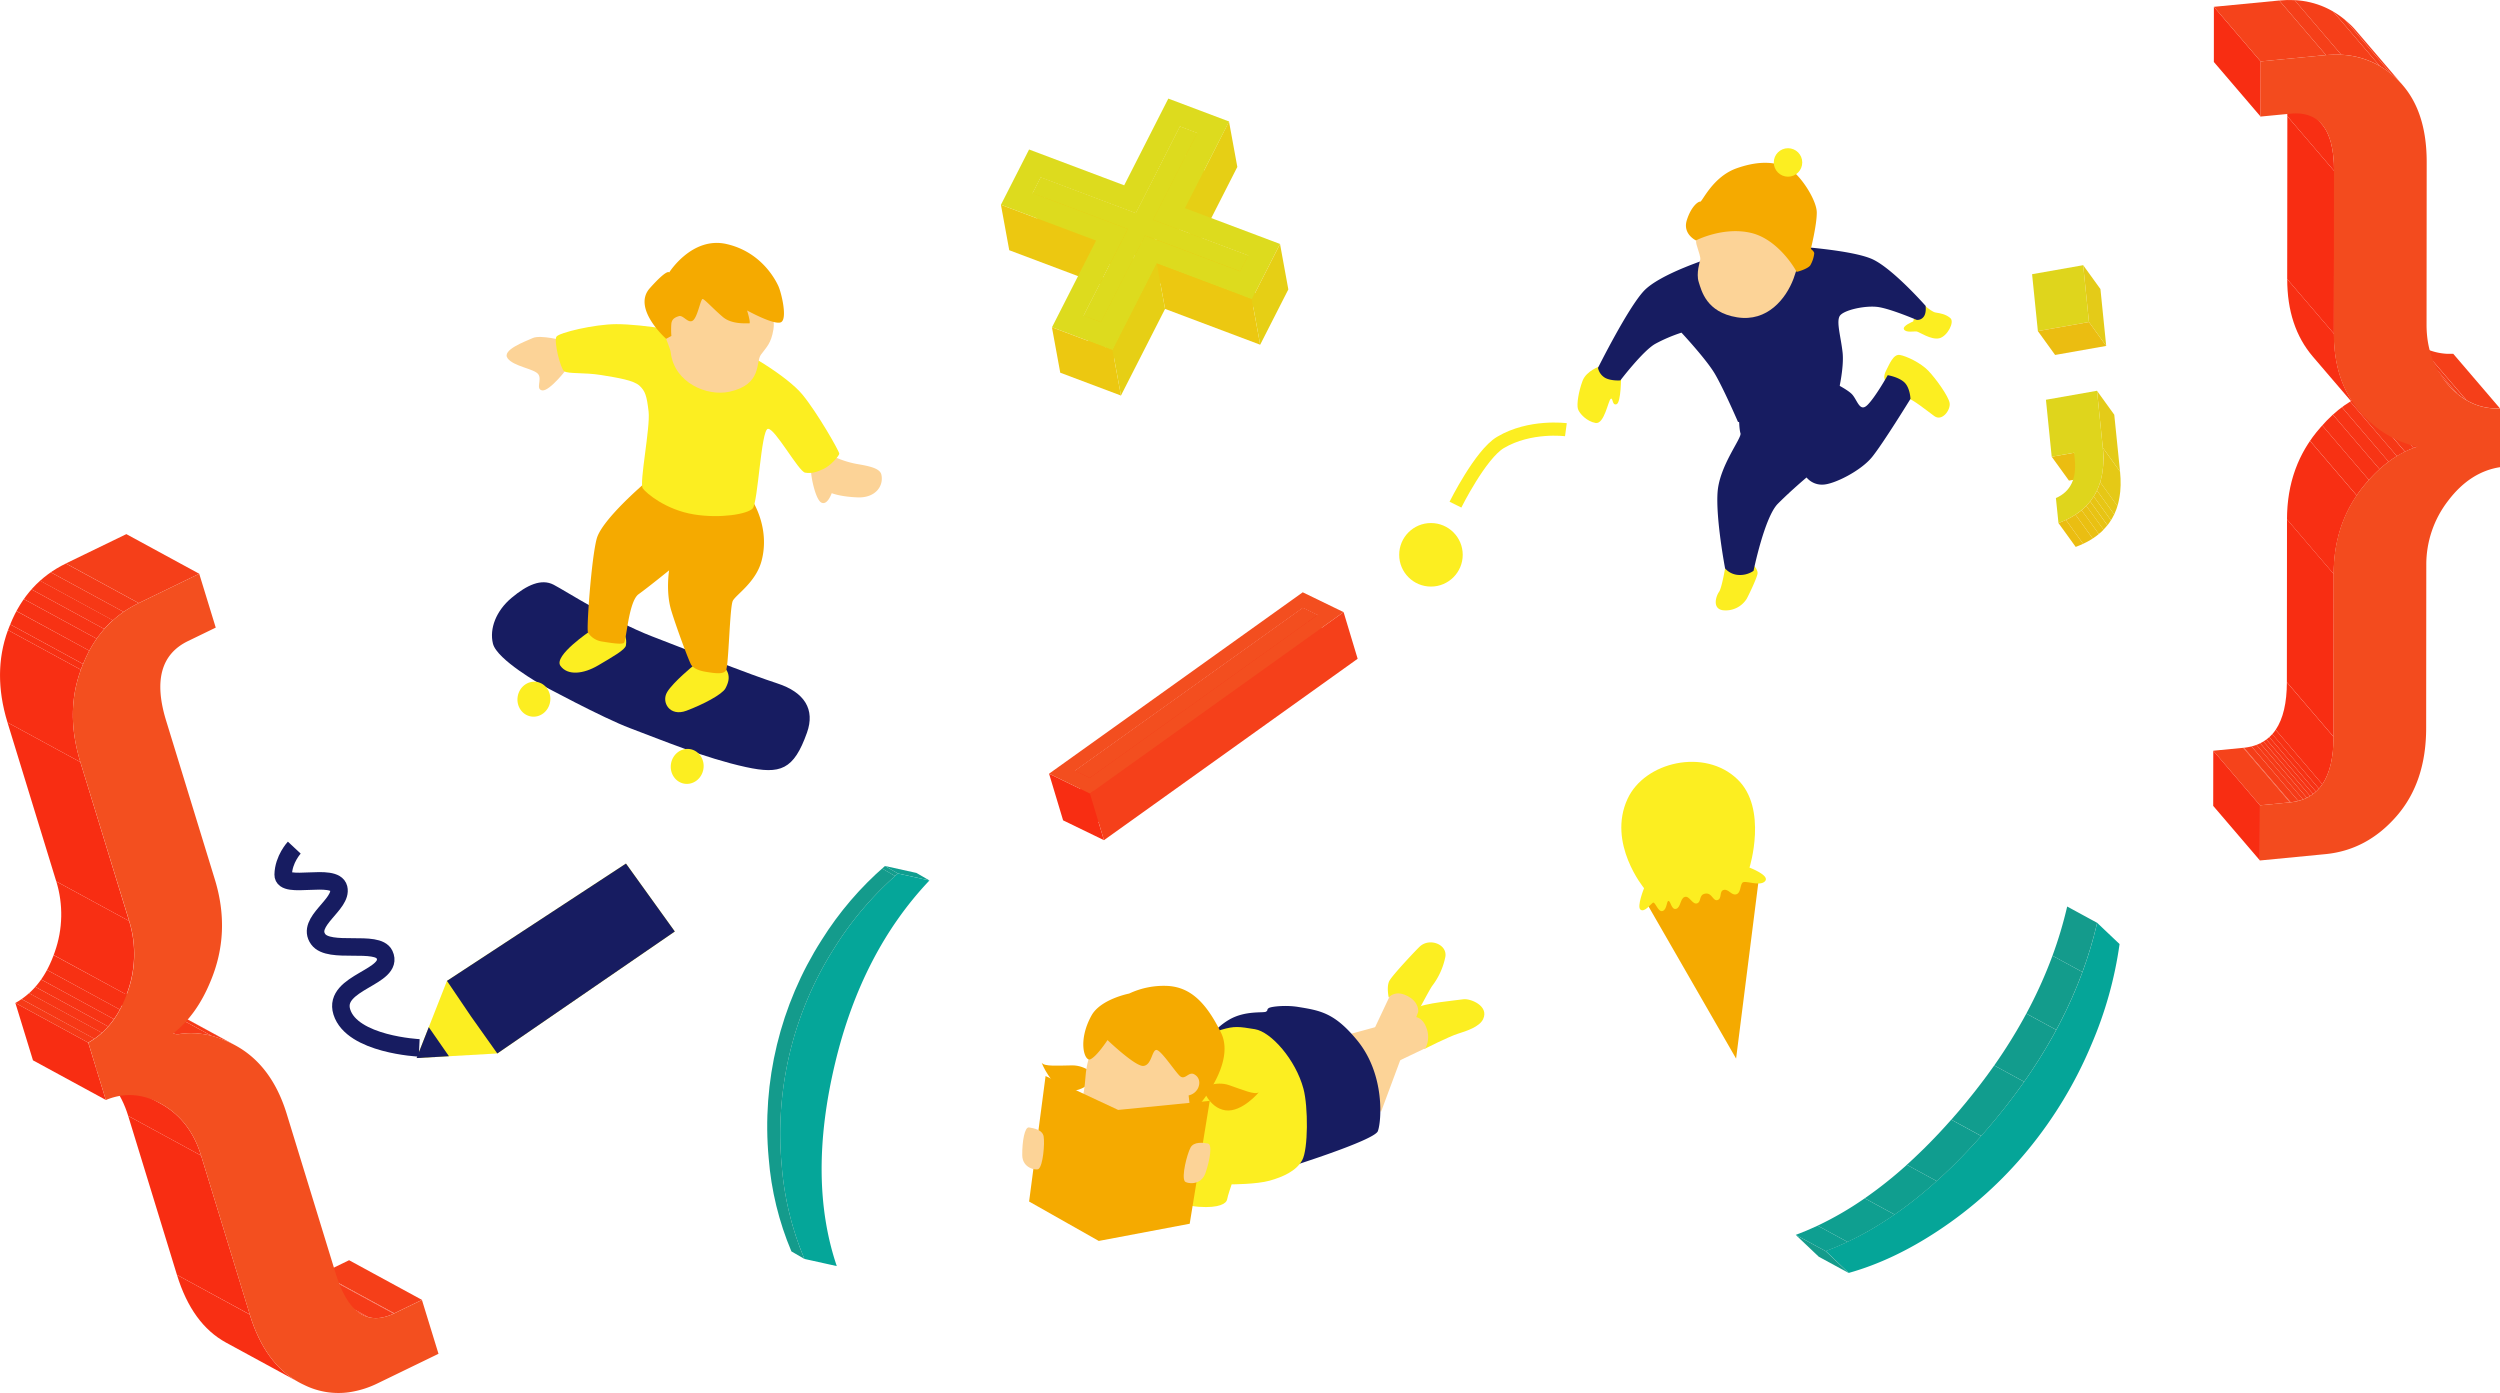 <svg xmlns="http://www.w3.org/2000/svg" xmlns:xlink="http://www.w3.org/1999/xlink" viewBox="0 0 1141.07 635.77"><defs><style>.cls-1,.cls-4,.cls-7{fill:none;}.cls-2{fill:#fcee21;}.cls-3{fill:#171c61;}.cls-4{stroke:#171c61;stroke-width:8px;}.cls-4,.cls-7{stroke-miterlimit:10;}.cls-5{fill:#fcd397;}.cls-6{fill:#f5aa00;}.cls-7{stroke:#fcee21;stroke-width:6px;}.cls-8{isolation:isolate;}.cls-9{fill:#f53f19;}.cls-10{clip-path:url(#clip-path);}.cls-11{fill:#f63816;}.cls-12{fill:#f63a17;}.cls-13{fill:#f63b18;}.cls-14{clip-path:url(#clip-path-2);}.cls-15{fill:#f82f13;}.cls-16{fill:#f82d12;}.cls-17{clip-path:url(#clip-path-3);}.cls-18{clip-path:url(#clip-path-4);}.cls-19{clip-path:url(#clip-path-5);}.cls-20{fill:#f73616;}.cls-21{fill:#f73415;}.cls-22{fill:#f73214;}.cls-23{fill:#f73113;}.cls-24{clip-path:url(#clip-path-6);}.cls-25{clip-path:url(#clip-path-7);}.cls-26{fill:#f34f1f;}.cls-27{fill:#f5431b;}.cls-28{clip-path:url(#clip-path-8);}.cls-29{fill:#f53d18;}.cls-30{clip-path:url(#clip-path-9);}.cls-31{clip-path:url(#clip-path-10);}.cls-32{clip-path:url(#clip-path-11);}.cls-33{clip-path:url(#clip-path-12);}.cls-34{clip-path:url(#clip-path-13);}.cls-35{clip-path:url(#clip-path-14);}.cls-36{fill:#f34b1e;}.cls-37{fill:#05a598;}.cls-38{fill:#159b8b;}.cls-39{clip-path:url(#clip-path-15);}.cls-40{fill:#0e9f91;}.cls-41{fill:#0f9f90;}.cls-42{fill:#109e8f;}.cls-43{fill:#109d8f;}.cls-44{fill:#119d8e;}.cls-45{fill:#129c8d;}.cls-46{fill:#139c8c;}.cls-47{fill:#149b8c;}.cls-48{fill:#0f9e90;}.cls-49{fill:#05a699;}.cls-50{clip-path:url(#clip-path-16);}.cls-51{fill:#ecc811;}.cls-52{fill:#e6cf15;}.cls-53{fill:#dddb1e;}.cls-54{fill:#f5401a;}.cls-55{fill:#f34e1f;}.cls-56{fill:#ebbd11;}.cls-57{fill:#e4cb18;}.cls-58{fill:#dfd51c;}.cls-59{clip-path:url(#clip-path-17);}.cls-60{fill:#e5c916;}.cls-61{fill:#e6c716;}.cls-62{fill:#e7c615;}.cls-63{fill:#e7c414;}.cls-64{fill:#e8c314;}.cls-65{fill:#e9c113;}.cls-66{fill:#eac012;}.cls-67{fill:#eabe12;}</style><clipPath id="clip-path" transform="translate(0)"><path class="cls-1" d="M165.3,600.07,132,582a13.07,13.07,0,0,0,8.28,1.42,21.43,21.43,0,0,0,6.35-2l33.26,18.09a21.67,21.67,0,0,1-6.35,2A13.07,13.07,0,0,1,165.3,600.07Z"/></clipPath><clipPath id="clip-path-2" transform="translate(0)"><path class="cls-1" d="M136.45,630.9l-33.26-18.09q-15.54-8.46-22.43-30.93L114,600Q120.92,622.44,136.45,630.9Z"/></clipPath><clipPath id="clip-path-3" transform="translate(0)"><path class="cls-1" d="M39.9,485.54l33.26,18.1.9.5q12.84,7.42,17.72,23.29l-33.27-18.1q-4.86-15.84-17.72-23.28C40.5,485.87,40.2,485.71,39.9,485.54Z"/></clipPath><clipPath id="clip-path-4" transform="translate(0)"><path class="cls-1" d="M74.17,459.05l33.26,18.09c-.94-.51-1.91-1-2.9-1.44q-11.34-5.34-22.29-3.79a5.07,5.07,0,0,1-3.17-.26L45.8,453.56a5,5,0,0,0,3.17.25q11-1.53,22.3,3.79C72.26,458.05,73.22,458.53,74.17,459.05Z"/></clipPath><clipPath id="clip-path-5" transform="translate(0)"><path class="cls-1" d="M40.28,475.89,7,457.79q12.4-6.92,18-23.28a51.21,51.21,0,0,0,.69-32.21l33.26,18.09a51.21,51.21,0,0,1-.69,32.21Q52.69,469,40.28,475.89Z"/></clipPath><clipPath id="clip-path-6" transform="translate(0)"><path class="cls-1" d="M36.68,347.84,3.42,329.75Q-4,305.57,4.67,285l33.26,18.1Q29.26,323.65,36.68,347.84Z"/></clipPath><clipPath id="clip-path-7" transform="translate(0)"><path class="cls-1" d="M37.93,303.07,4.67,285q7.74-19.22,25.39-27.79l33.26,18.09Q45.68,283.84,37.93,303.07Z"/></clipPath><clipPath id="clip-path-8" transform="translate(0)"><path class="cls-1" d="M1045.2,366.23l-21.32-24.91q19.88-1.9,19.91-29.94l21.32,24.91Q1065.08,364.31,1045.2,366.23Z"/></clipPath><clipPath id="clip-path-9" transform="translate(0)"><path class="cls-1" d="M1065.17,262l-21.32-24.91q0-24.76,15.37-42.1,10.38-12,22.81-16l21.32,24.92q-12.43,4-22.8,16Q1065.19,237.2,1065.17,262Z"/></clipPath><clipPath id="clip-path-10" transform="translate(0)"><path class="cls-1" d="M1117,175.17l-21.33-24.91c.16.17.31.35.46.52q8.92,10.08,20.85,10.71c.91,0,1.83,0,2.76,0l21.32,24.91c-.93,0-1.85,0-2.76,0q-11.91-.63-20.84-10.71C1117.31,175.52,1117.16,175.34,1117,175.17Z"/></clipPath><clipPath id="clip-path-11" transform="translate(0)"><path class="cls-1" d="M1077,187.7l-21.33-24.91q-11.73-13.71-11.72-35.39l21.33,24.91Q1065.24,174,1077,187.7Z"/></clipPath><clipPath id="clip-path-12" transform="translate(0)"><path class="cls-1" d="M1038.5,31.85l21.32,24.91q5.52,6.45,5.52,21.22L1044,53.07Q1044,38.3,1038.5,31.85Z"/></clipPath><clipPath id="clip-path-13" transform="translate(0)"><path class="cls-1" d="M1075.44,14.05,1096.76,39a37.27,37.27,0,0,0-2.59-2.74A38.8,38.8,0,0,0,1068.63,25L1047.31.06a38.8,38.8,0,0,1,25.54,11.25A37.27,37.27,0,0,1,1075.44,14.05Z"/></clipPath><clipPath id="clip-path-14" transform="translate(0)"><path class="cls-1" d="M1061.65,25.14,1040.33.23a46.92,46.92,0,0,1,7-.17L1068.63,25A46.92,46.92,0,0,0,1061.65,25.14Z"/></clipPath><clipPath id="clip-path-15" transform="translate(0)"><path class="cls-1" d="M833.31,571.08l-13.68-7.44q40.11-15,77.5-60.2,35.61-43.05,46.39-89.68l13.68,7.44q-10.8,46.62-46.39,89.69Q873.42,556.13,833.31,571.08Z"/></clipPath><clipPath id="clip-path-16" transform="translate(0)"><path class="cls-1" d="M367.16,574.61l-5.94-3.44a136.52,136.52,0,0,1-10.37-42.55A157.87,157.87,0,0,1,375,429.08a150.26,150.26,0,0,1,28.94-33.83l5.94,3.43a150.54,150.54,0,0,0-28.94,33.84,157.74,157.74,0,0,0-24.12,99.53A136.8,136.8,0,0,0,367.16,574.61Z"/></clipPath><clipPath id="clip-path-17" transform="translate(0)"><path class="cls-1" d="M959.78,204.34l7.87,10.91q2.64,26-20.24,34.38l-7.87-10.9Q962.42,230.3,959.78,204.34Z"/></clipPath></defs><g id="レイヤー_2" data-name="レイヤー 2"><g id="code"><polygon class="cls-2" points="190.16 482.93 204.01 447.7 285.71 394.16 308 425.16 226.98 480.83 190.16 482.93"/><polygon class="cls-3" points="214.97 463.9 204.01 447.7 285.71 394.16 308 425.16 226.98 480.83 214.97 463.9"/><polygon class="cls-3" points="190.16 482.93 195.71 468.82 204.91 482.09 190.16 482.93"/><path class="cls-4" d="M191.34,478.29s-30.66-1.46-35.32-16.41c-4.28-13.77,24.36-15.78,19.48-26.2-3.23-6.9-25.25,0-30.27-7-5.78-8,11.2-15.9,9.37-23.29s-25.48.9-25.34-6.17,5.06-12.34,5.06-12.34" transform="translate(0)"/><path class="cls-2" d="M633.85,455.28s-1.09-4.94.28-7.56,12.43-14.37,14-15.78c4.45-4,12.5-.89,11.58,4.74a32.28,32.28,0,0,1-6,13.29c-1.23,1.7-6.75,12.2-6.75,12.2s-.94-5.86-5.42-7.54A8.56,8.56,0,0,0,633.85,455.28Z" transform="translate(0)"/><path class="cls-2" d="M644.68,464.65s.54-3.66,1.68-4.48c3.23-2.32,18.65-3.61,21.58-4.08s11.88,2.89,9,9.07c-1.65,3.5-7.54,5.42-11.54,6.67s-15.4,7-15.4,7,2.13-7.26.59-9.41S644.68,464.65,644.68,464.65Z" transform="translate(0)"/><path class="cls-5" d="M602.61,475.71l42.16-11.57s4.08-.77,6.18,4.74a11.45,11.45,0,0,1-.3,9.51l-32.92,15.72Z" transform="translate(0)"/><path class="cls-5" d="M630.3,507.58l17-45.71s.75-4.63-5.43-7.53c-5.09-2.4-7.71.64-7.71.64l-14.54,30.89Z" transform="translate(0)"/><path class="cls-6" d="M500.43,491.27s-4.58-5.07-11.07-5-12.69.61-13.86-1.18c-.34-.53,4.23,11.27,11.79,12.62S500.43,491.27,500.43,491.27Z" transform="translate(0)"/><path class="cls-3" d="M587.17,533.08s40.06-12.5,41.71-16.77,3.43-25.8-9.4-41.44c-10.3-12.56-16.79-13.62-27-15.28-5.63-.92-12.32-.2-13.39.53s-.15.89-1.22,1.62-9.4-.63-16.75,3.61a29.31,29.31,0,0,0-9.41,8.68l39.42,57.89" transform="translate(0)"/><path class="cls-2" d="M529.09,545.15s8.68,5,18.09,5.67,12.61-1.57,12.9-3.33,2.08-6.92,2.08-6.92,11.4,0,17.38-1.69,12.12-4.37,14.84-9.37,2.75-24.34.56-32.56c-3.54-13.27-14.77-26-22.17-27.2s-9.26-1.51-15.25.24-11.28,10.85-16.19,11.86-16.69,9.07-16.69,9.07S496,520.71,498.85,526.61,529.09,545.15,529.09,545.15Z" transform="translate(0)"/><path class="cls-5" d="M508,470.57c-7.56,1.51-11.83,10.87-12.54,20.81S493,504.5,493,506.51c0,5.49,5.11,19.12,21.42,20s23.42-3.49,25-7.79,7.38-11.6,7.81-14.27,3.2-19.58-.07-21.94S515.57,469.07,508,470.57Z" transform="translate(0)"/><path class="cls-6" d="M548.86,496.54s6-3.35,12.1-1.26,11.84,4.6,13.52,3.28c.5-.39-7.6,9.34-15.19,8.22S548.86,496.54,548.86,496.54Z" transform="translate(0)"/><polygon class="cls-6" points="469.71 548.41 477.23 491.14 510.35 506.6 552.16 502.46 543.01 558.55 501.51 566.4 469.71 548.41"/><path class="cls-6" d="M515.37,453.49s-13,2.51-17.17,10c-6.49,11.74-3.13,21.2-.53,20,3-1.34,7.83-8.77,7.83-8.77s12.65,12.11,16.35,11.8,3.84-6.68,5.76-7.28,8.49,9.61,10.87,11.83,4-2.09,6.52-.77,3,4.15,1.66,6.67a6.16,6.16,0,0,1-4.15,3l.77,6.52,4-2.09s16.85-19.18,10-33.1-14-20.57-24-21.28A37.07,37.07,0,0,0,515.37,453.49Z" transform="translate(0)"/><path class="cls-5" d="M474,533.57c-1,.69-7.36-.25-7.42-6.33s1.07-13,3.11-12.65,6.12,1,6.66,4.12S476.11,532.05,474,533.57Z" transform="translate(0)"/><path class="cls-5" d="M540.79,539.22c.74,1,7.34,2.19,9.41-3.79s3.23-13.15,1.11-13.5-6.36-1-7.92,1.87S539.17,537,540.79,539.22Z" transform="translate(0)"/><polygon class="cls-6" points="792.4 483.17 750.57 410.48 802.82 400.77 792.4 483.17"/><path class="cls-2" d="M750.39,405.39s-16.92-20.45-7.54-40.75c7.84-17,35.25-23.29,50.11-9C807,369,798.52,396,798.52,396s9.55,3.59,7.09,6.22-9.26-.74-10.38.72-.61,4.58-2.75,5.25-3.62-2.62-5.76-2-.64,3.95-2.78,4.62-2.47-3.45-5.6-2.94-1.63,3.78-3.76,4.45-3.47-3.61-5.6-2.94-1.79,4.77-3.93,5.43-2.48-3.44-3.46-3.6-.65,4-2.78,4.61-3.31-4.59-4.46-3.76-3.76,4.45-5.57,3.14S750.39,405.39,750.39,405.39Z" transform="translate(0)"/><path class="cls-2" d="M860.3,173.41s-.88-1.51.59-4.31,3.26-7.57,6.23-7.09,9.54,3.59,13,7.19,9.24,11.65,9.75,14.77-3.43,8.56-7,5.94-9.89-7.69-11.87-8S860.3,173.41,860.3,173.41Z" transform="translate(0)"/><path class="cls-2" d="M787.54,258.45s-1.61,9.87-2.92,11.69-3.26,7.57,1.67,8.38a11.27,11.27,0,0,0,11-5.3c1.47-2.8,4.57-9.39,4.89-11.36s-2.31-4.43-2.31-4.43Z" transform="translate(0)"/><path class="cls-2" d="M730.52,167.08s-6.41,2-8.2,6.76-2.76,10.7-2.1,12.83,4.13,5.74,8.08,6.39,5.72-10.21,6.87-11,.5,3.12,2.64,2.46,2.09-12.83,2.09-12.83Z" transform="translate(0)"/><path class="cls-3" d="M793.72,189.55s0,6.08.69,8.22-9.49,14.66-10.44,26.67,3.41,35,3.41,35a8.73,8.73,0,0,0,5.6,2.94,11,11,0,0,0,7.39-1.83s5-24.51,11.08-30.62,13.11-12,13.11-12a9.14,9.14,0,0,0,7.57,3.26c5.1-.18,17.24-6.3,22.32-12.57S872,182.05,872,182.05s-.18-5.09-2.82-7.55-7.57-3.26-7.57-3.26-5.72,10.21-9.33,13.68-4.61-2.78-7.25-5.24-9.22-5.56-9.22-5.56Z" transform="translate(0)"/><path class="cls-2" d="M873.22,146.73s-5.11,2-4.17,3.63,4.65.76,5.81.95,6.52,3.93,10.23,3.1,7.19-7.45,5.09-9.23-4.42-2.16-6.75-2.54-7.45-5.52-7.45-5.52Z" transform="translate(0)"/><path class="cls-3" d="M781.15,117.59s-23.48,7.31-30.86,15.22-20.92,35.09-20.92,35.09a6.82,6.82,0,0,0,3.3,4.59c2.8,1.47,6.91,1.13,6.91,1.13s10.31-13.51,15.89-16.66a71.13,71.13,0,0,1,12-5.13s11.21,12,15.18,18.69,10.6,22,10.6,22,15.47,4.55,24,1.89,21.65-14.7,21.65-14.7S841.82,168,841,160.79s-2.84-13.64-1.37-16.44,12-5.14,17.91-4.17S874.79,146,874.79,146a3.55,3.55,0,0,0,3.28-1.49c1.31-1.81.81-4.93.81-4.93S864.35,123.06,855,118.49s-38.49-6.28-38.49-6.28Z" transform="translate(0)"/><path class="cls-5" d="M778.89,95.26s-5.83,12.29-4.57,16.28,1.89,6,1.74,6.9-2,6.3-.72,10.29,3.48,13.81,17.45,16.09,22.43-8.64,25.8-17.54,2.1-12.9,2.1-12.9-9.54-17.63-16.84-19.77S778.89,95.26,778.89,95.26Z" transform="translate(0)"/><path class="cls-6" d="M774.08,109.74s-6.16-2.9-4.18-9.21,5.2-8.63,6.12-8.48,5.65-11.39,16.71-15.27,18.44-2.68,23.67.07S829.21,91.26,829.23,97s-2.71,16.61-2.71,16.61,1.7,1.23,1.54,2.15a14,14,0,0,1-1.82,5.39c-1.23,1.69-6.4,3.1-6.27,2.94s-7.92-14.73-20.69-17.77S774.08,109.74,774.08,109.74Z" transform="translate(0)"/><circle class="cls-2" cx="816.1" cy="74.15" r="6.5"/><circle class="cls-2" cx="653.13" cy="253.23" r="14.5"/><path class="cls-7" d="M664.31,230.33s11.43-23,20.56-28.39c13.45-8,29.85-5.81,29.85-5.81" transform="translate(0)"/><path class="cls-5" d="M257.36,155.51s-10.62-2.84-14.21-1.21-14.19,5.44-11.48,9.21,12.14,4.77,14,7.28-1.41,6.87,1.83,7.4,11.79-10.14,12-11.22S257.36,155.51,257.36,155.51Z" transform="translate(0)"/><path class="cls-5" d="M379.4,207.83a43.7,43.7,0,0,0,11.52,3.91c5.92,1,10.71,2,11.36,4.89,1.17,5.26-2.76,10.69-10.81,10.39s-11.85-1.93-11.85-1.93-1.95,5.76-4.75,4.29-5-13-4.65-14.94S379.4,207.83,379.4,207.83Z" transform="translate(0)"/><path class="cls-3" d="M247.28,312.63S226.86,301.19,225,293.8c-1.7-6.86,1.43-15,8.48-20.91s13.62-8.92,19.22-6,26.69,16.51,44.79,23.52,44.78,17.44,57.29,21.51,17.3,11.94,13.55,22.48c-6.06,17.06-12.14,19.14-27.89,15.71-18.59-4.05-38.51-12.36-52.83-17.74C275.14,327.7,247.28,312.63,247.28,312.63Z" transform="translate(0)"/><ellipse class="cls-2" cx="243.69" cy="319.14" rx="8" ry="7.5" transform="translate(-110.54 508.23) rotate(-80.73)"/><ellipse class="cls-2" cx="313.66" cy="349.81" rx="8" ry="7.5" transform="translate(-82.11 603.02) rotate(-80.73)"/><path class="cls-2" d="M316.63,303.69s-9.35,7.59-12.13,12.2,1.19,11.34,8.75,8.52,16.41-7.45,17.88-10.25,1.79-4.78,1.13-6.91-3.3-4.59-3.3-4.59Z" transform="translate(0)"/><path class="cls-2" d="M269.56,287.9s-17.06,11.4-13.76,16,10.54,3.75,17.26-.22,12.31-7.11,12.63-9.09c.65-3.94-1.17-5.25-1.17-5.25Z" transform="translate(0)"/><path class="cls-6" d="M294.32,220.49s-19.51,16.59-21.94,25.31-4.8,41.77-4,42.92a9.14,9.14,0,0,0,6.42,4.09c3.95.65,8.89,1.45,10,.62s2.07-18.91,6.66-22.21,13.94-10.9,13.94-10.9-1.61,9.87,1,18.41,8.3,23.65,9.12,24.79,2.64,2.46,6.59,3.11,7.89,1.28,9.2-.53,1.71-29.1,3.18-31.9,10.5-8.42,13.09-18.13c4.15-15.49-4.53-28.1-4.53-28.1Z" transform="translate(0)"/><path class="cls-2" d="M254,153.63c1.31-1.81,17.22-5.64,27.27-5.68,12.17,0,33.88,3.51,46.39,7.57,11.57,3.77,31.78,16.34,38.55,24.53s17,26.09,16.86,27.07-3.93,5.44-7.21,6.93-5.42,2.16-8.38,1.68-13.88-20.51-17-20-4.49,33.71-6.95,36.35-14.94,4.65-26.78,2.72c-12.83-2.09-21.74-9.63-23.39-11.92s3.52-27.8,2.68-35-1.51-9.36-4.15-11.82-9.55-3.58-17.44-4.87-15.13-.45-16.94-1.76S252.67,155.45,254,153.63Z" transform="translate(0)"/><path class="cls-5" d="M348.45,137.15s5.82,5.51,4.56,13.22c-1.07,6.54-3.24,8.11-5.72,11.54S348,175.46,333,178.78c-10.34,2.29-25.24-4.12-26.84-17.82-.44-3.76-6.43-13.53-3-16.81s12.59-6.58,12.59-6.58,11.18-9.69,20.38-7.23S348.45,137.15,348.45,137.15Z" transform="translate(0)"/><path class="cls-6" d="M304.05,154.65s-15.69-13.87-7.47-23.09,8.85-7.19,8.85-7.19,10.38-16.54,26.12-13,22.32,16.12,23.73,19.23,4.25,15.09,1.14,16.5-15.43-5.4-15.43-5.4,1.89,6.07.95,5.91-7.78.65-12-2.92-8.28-8.06-9.21-8.22-2.31,8.26-4.48,9.83-4.37-2.63-6.39-2-3.11,1.41-3.42,3.28a34,34,0,0,0,0,5.76Z" transform="translate(0)"/><g class="cls-8"><polygon class="cls-9" points="179.93 599.44 146.67 581.35 159.33 575.2 192.59 593.3 179.93 599.44"/><g class="cls-8"><g class="cls-10"><g class="cls-8"><path class="cls-11" d="M165.3,600.07,132,582c.16.09.32.18.49.26l33.26,18.09-.49-.25" transform="translate(0)"/><path class="cls-12" d="M165.79,600.32l-33.26-18.09a12.14,12.14,0,0,0,2.44.9l33.26,18.1a12.82,12.82,0,0,1-2.44-.91" transform="translate(0)"/><path class="cls-13" d="M168.23,601.23,135,583.13a13.43,13.43,0,0,0,5.35.26,21.19,21.19,0,0,0,6.06-1.9l33.26,18.09a21.23,21.23,0,0,1-6.06,1.91,13.82,13.82,0,0,1-5.35-.26" transform="translate(0)"/><path class="cls-12" d="M179.64,599.58l-33.26-18.09.29-.14,33.26,18.09-.29.14" transform="translate(0)"/></g></g></g><g class="cls-8"><g class="cls-14"><g class="cls-8"><path class="cls-15" d="M136.45,630.9l-33.26-18.09q-15.54-8.46-22.43-30.93L114,600q6.9,22.47,22.43,30.93" transform="translate(0)"/></g></g></g><polygon class="cls-16" points="114.02 599.97 80.76 581.88 58.51 509.33 91.78 527.43 114.02 599.97"/><g class="cls-8"><g class="cls-17"><g class="cls-8"><path class="cls-15" d="M91.78,527.43l-33.27-18.1q-4.86-15.84-17.72-23.28c-.29-.18-.59-.34-.89-.51l33.26,18.1.9.5q12.84,7.42,17.72,23.29" transform="translate(0)"/></g></g></g><g class="cls-8"><g class="cls-18"><g class="cls-8"><path class="cls-12" d="M79.07,471.65,45.8,453.56a4.31,4.31,0,0,0,.73.26l33.26,18.1a4,4,0,0,1-.72-.27" transform="translate(0)"/><path class="cls-13" d="M79.79,471.92l-33.26-18.1a5.72,5.72,0,0,0,2.44,0,36.44,36.44,0,0,1,14.35.89l33.26,18.09a36.39,36.39,0,0,0-14.34-.88,6.11,6.11,0,0,1-2.45,0" transform="translate(0)"/><path class="cls-12" d="M96.58,472.79,63.32,454.7a45.83,45.83,0,0,1,7.95,2.9l1.27.61,33.27,18.09c-.42-.21-.85-.41-1.28-.6a46.42,46.42,0,0,0-8-2.91" transform="translate(0)"/><path class="cls-11" d="M105.81,476.3,72.54,458.21c.55.27,1.09.55,1.63.84l33.26,18.09c-.53-.29-1.08-.57-1.62-.84" transform="translate(0)"/></g></g></g><polygon class="cls-16" points="48.31 502.05 15.05 483.96 7.02 457.79 40.28 475.89 48.31 502.05"/><g class="cls-8"><g class="cls-19"><g class="cls-8"><path class="cls-12" d="M40.28,475.89,7,457.79A32.23,32.23,0,0,0,9.83,456l33.27,18.1c-.91.62-1.85,1.21-2.82,1.75" transform="translate(0)"/><path class="cls-11" d="M43.1,474.14,9.83,456a34.42,34.42,0,0,0,3.44-2.71l33.26,18.09a35.59,35.59,0,0,1-3.43,2.72" transform="translate(0)"/><path class="cls-20" d="M46.53,471.42,13.27,453.33a35.62,35.62,0,0,0,2.86-2.9l33.26,18.1a35.49,35.49,0,0,1-2.86,2.89" transform="translate(0)"/><path class="cls-21" d="M49.39,468.53l-33.26-18.1a38.82,38.82,0,0,0,2.65-3.36L52,465.16a38.57,38.57,0,0,1-2.65,3.37" transform="translate(0)"/><path class="cls-22" d="M52,465.16,18.78,447.07a43.73,43.73,0,0,0,2.68-4.36L54.72,460.8A43.73,43.73,0,0,1,52,465.16" transform="translate(0)"/><path class="cls-23" d="M54.72,460.8,21.46,442.71a53.85,53.85,0,0,0,3-6.77L57.74,454a53.7,53.7,0,0,1-3,6.76" transform="translate(0)"/><path class="cls-15" d="M57.74,454l-33.26-18.1.51-1.43a51.21,51.21,0,0,0,.69-32.21l33.26,18.09a51.21,51.21,0,0,1-.69,32.21L57.74,454" transform="translate(0)"/></g></g></g><polygon class="cls-16" points="58.94 420.39 25.68 402.3 3.42 329.75 36.68 347.84 58.94 420.39"/><polygon class="cls-9" points="63.32 275.27 30.06 257.18 57.67 243.79 90.93 261.88 63.32 275.27"/><g class="cls-8"><g class="cls-24"><g class="cls-8"><path class="cls-15" d="M36.68,347.84,3.42,329.75q-6.94-22.65.22-42.16L36.9,305.68q-7.17,19.5-.22,42.16" transform="translate(0)"/><path class="cls-23" d="M36.9,305.68,3.64,287.59c.32-.88.66-1.75,1-2.62l33.26,18.1c-.37.86-.71,1.74-1,2.61" transform="translate(0)"/></g></g></g><g class="cls-8"><g class="cls-25"><g class="cls-8"><path class="cls-23" d="M37.93,303.07,4.67,285a59.48,59.48,0,0,1,2.84-6.08L40.77,297a58.67,58.67,0,0,0-2.84,6.09" transform="translate(0)"/><path class="cls-22" d="M40.77,297,7.51,278.89a56,56,0,0,1,3.35-5.46l33.27,18.1A54.07,54.07,0,0,0,40.77,297" transform="translate(0)"/><path class="cls-21" d="M44.13,291.53l-33.27-18.1A50.37,50.37,0,0,1,14.34,269L47.6,287.11a50,50,0,0,0-3.47,4.42" transform="translate(0)"/><path class="cls-20" d="M47.6,287.11,14.34,269a47.26,47.26,0,0,1,3.92-4l33.26,18.1a50.39,50.39,0,0,0-3.92,3.95" transform="translate(0)"/><path class="cls-11" d="M51.52,283.16l-33.26-18.1a49.68,49.68,0,0,1,4.89-3.86l33.27,18.09a47.36,47.36,0,0,0-4.9,3.87" transform="translate(0)"/><path class="cls-12" d="M56.42,279.29,23.15,261.2a50.51,50.51,0,0,1,6.91-4l33.26,18.09a51.89,51.89,0,0,0-6.9,4" transform="translate(0)"/></g></g></g><path class="cls-26" d="M90.93,261.88l7.54,24.58L85.81,292.6q-18.4,8.92-10,36.28l22.26,72.55q7.41,24.17-2,46.52-6.3,15.35-17,23.7a5.07,5.07,0,0,0,3.17.26q11-1.55,22.29,3.79,18.94,8.6,26.35,32.76L153.14,581q6.87,22.38,20.44,20.48a21.67,21.67,0,0,0,6.35-2l12.66-6.14,7.55,24.57-27.62,13.4a44,44,0,0,1-13.12,4.14,35.11,35.11,0,0,1-20.54-3.31q-17.43-8-24.84-32.13L91.78,527.43q-4.87-15.85-17.72-23.29-9.3-5.38-18.62-4.06a29.34,29.34,0,0,0-7.13,2l-8-26.16q12.4-6.93,18-23.29a51.21,51.21,0,0,0,.69-32.21L36.68,347.84q-7.41-24.16,1.25-44.77,7.74-19.23,25.39-27.8Z" transform="translate(0)"/></g><g class="cls-8"><polygon class="cls-27" points="1031.52 367.56 1010.2 342.65 1023.88 341.32 1045.2 366.23 1031.52 367.56"/><polygon class="cls-16" points="1031.49 392.74 1010.17 367.83 1010.2 342.65 1031.52 367.56 1031.49 392.74"/><g class="cls-8"><g class="cls-28"><g class="cls-8"><path class="cls-9" d="M1045.2,366.23l-21.32-24.91.31,0,21.33,24.91-.32,0" transform="translate(0)"/><path class="cls-29" d="M1045.52,366.2l-21.33-24.91a24.83,24.83,0,0,0,3.47-.61L1049,365.59a24.69,24.69,0,0,1-3.46.61" transform="translate(0)"/><path class="cls-13" d="M1049,365.59l-21.32-24.91a21.88,21.88,0,0,0,2.21-.69l21.32,24.91a19,19,0,0,1-2.21.69" transform="translate(0)"/><path class="cls-12" d="M1051.19,364.9,1029.87,340a16.88,16.88,0,0,0,1.74-.75l21.32,24.91a16.88,16.88,0,0,1-1.74.75" transform="translate(0)"/><path class="cls-11" d="M1052.93,364.15l-21.32-24.91c.51-.25,1-.52,1.49-.81l21.32,24.91c-.48.29-1,.56-1.49.81" transform="translate(0)"/><path class="cls-20" d="M1054.42,363.34l-21.32-24.91c.47-.29.92-.6,1.36-.92l21.32,24.91c-.44.33-.89.63-1.36.92" transform="translate(0)"/><path class="cls-21" d="M1055.78,362.42l-21.32-24.91c.45-.34.89-.7,1.31-1.08l21.32,24.91c-.42.38-.86.74-1.31,1.08" transform="translate(0)"/><path class="cls-22" d="M1057.09,361.34l-21.32-24.91a17.74,17.74,0,0,0,1.36-1.38L1058.45,360a17.74,17.74,0,0,1-1.36,1.38" transform="translate(0)"/><path class="cls-23" d="M1058.45,360l-21.32-24.91a20.68,20.68,0,0,0,1.55-2L1060,358a19.21,19.21,0,0,1-1.55,2" transform="translate(0)"/><path class="cls-15" d="M1060,358l-21.32-24.91q5.08-7.5,5.11-21.68l21.32,24.91q0,14.18-5.11,21.68" transform="translate(0)"/></g></g></g><polygon class="cls-16" points="1065.11 336.29 1043.79 311.38 1043.85 237.06 1065.17 261.97 1065.11 336.29"/><g class="cls-8"><g class="cls-30"><g class="cls-8"><path class="cls-15" d="M1065.17,262l-21.32-24.91q0-20.46,10.5-35.85l21.32,24.91q-10.47,15.39-10.5,35.85" transform="translate(0)"/><path class="cls-23" d="M1075.67,226.12l-21.32-24.91a62.21,62.21,0,0,1,4.87-6.25l.7-.79,21.33,24.91c-.24.26-.47.52-.7.79a62.32,62.32,0,0,0-4.88,6.25" transform="translate(0)"/><path class="cls-22" d="M1081.25,219.08l-21.33-24.91a64.77,64.77,0,0,1,4.87-4.92l21.32,24.91a62.87,62.87,0,0,0-4.86,4.92" transform="translate(0)"/><path class="cls-21" d="M1086.11,214.16l-21.32-24.91a53.35,53.35,0,0,1,4.12-3.4l21.32,24.91a53.35,53.35,0,0,0-4.12,3.4" transform="translate(0)"/><path class="cls-20" d="M1090.23,210.76l-21.32-24.91c1.24-.93,2.5-1.78,3.78-2.57L1094,208.19c-1.28.79-2.54,1.64-3.78,2.57" transform="translate(0)"/><path class="cls-11" d="M1094,208.19l-21.32-24.91c1.22-.74,2.46-1.42,3.71-2l21.33,24.91q-1.89.93-3.72,2" transform="translate(0)"/><path class="cls-12" d="M1097.73,206.15l-21.33-24.91c1.28-.63,2.57-1.18,3.88-1.68l21.33,24.91c-1.32.5-2.61,1.05-3.88,1.68" transform="translate(0)"/><path class="cls-13" d="M1101.61,204.47l-21.33-24.91c.58-.21,1.16-.42,1.75-.61l21.32,24.92c-.58.19-1.17.39-1.74.6" transform="translate(0)"/></g></g></g><g class="cls-8"><g class="cls-31"><g class="cls-8"><path class="cls-12" d="M1117,175.17l-21.33-24.91c.16.17.31.35.46.52l.77.85,21.33,24.91c-.26-.27-.52-.56-.77-.85s-.31-.35-.46-.52" transform="translate(0)"/><path class="cls-13" d="M1118.24,176.54l-21.33-24.91a39.33,39.33,0,0,0,3.48,3.28l21.32,24.91a36.57,36.57,0,0,1-3.47-3.28" transform="translate(0)"/><path class="cls-29" d="M1121.71,179.82l-21.32-24.91a32.59,32.59,0,0,0,4,2.84l21.32,24.91a32.59,32.59,0,0,1-4-2.84" transform="translate(0)"/><path class="cls-9" d="M1125.76,182.66l-21.32-24.91a27.38,27.38,0,0,0,12.55,3.74c.91,0,1.83,0,2.76,0l21.32,24.91c-.93,0-1.85,0-2.76,0a27.41,27.41,0,0,1-12.55-3.74" transform="translate(0)"/></g></g></g><g class="cls-8"><g class="cls-32"><g class="cls-8"><path class="cls-15" d="M1077,187.7l-21.33-24.91q-11.73-13.71-11.72-35.39l21.33,24.91q0,21.69,11.72,35.39" transform="translate(0)"/></g></g></g><polygon class="cls-16" points="1065.27 152.31 1043.94 127.4 1044.01 53.07 1065.34 77.98 1065.27 152.31"/><g class="cls-8"><g class="cls-33"><g class="cls-8"><path class="cls-15" d="M1065.34,78,1044,53.07q0-14.77-5.51-21.22l21.32,24.91q5.52,6.45,5.52,21.22" transform="translate(0)"/></g></g></g><g class="cls-8"><g class="cls-34"><g class="cls-8"><path class="cls-9" d="M1068.63,25,1047.31.06a38.19,38.19,0,0,1,17.58,5.19l21.33,24.91A38.26,38.26,0,0,0,1068.63,25" transform="translate(0)"/><path class="cls-29" d="M1086.22,30.16,1064.89,5.25A40.46,40.46,0,0,1,1070.25,9l21.32,24.91a40.37,40.37,0,0,0-5.35-3.75" transform="translate(0)"/><path class="cls-13" d="M1091.57,33.91,1070.25,9c.88.72,1.75,1.49,2.6,2.31.5.48,1,1,1.45,1.47l21.33,24.91c-.47-.5-1-1-1.46-1.47-.85-.82-1.71-1.59-2.6-2.31" transform="translate(0)"/><path class="cls-12" d="M1095.63,37.69,1074.3,12.78c.39.42.77.84,1.14,1.27L1096.76,39c-.37-.43-.75-.85-1.13-1.27" transform="translate(0)"/></g></g></g><g class="cls-8"><g class="cls-35"><g class="cls-8"><path class="cls-9" d="M1061.65,25.14,1040.33.23a46.92,46.92,0,0,1,7-.17L1068.63,25a46.92,46.92,0,0,0-7,.17" transform="translate(0)"/></g></g></g><polygon class="cls-16" points="1031.79 53.2 1010.47 28.29 1010.48 3.11 1031.81 28.02 1031.79 53.2"/><polygon class="cls-27" points="1031.81 28.02 1010.48 3.11 1040.33 0.23 1061.65 25.14 1031.81 28.02"/><path class="cls-36" d="M1068.63,25a38.8,38.8,0,0,1,25.54,11.25q13.45,12.92,13.44,37.69l-.06,74.32q0,16.25,9.92,27.46,8.91,10.08,20.84,10.71c.91,0,1.83,0,2.76,0v26.8q-13.68,2.15-23.64,15.28a47.54,47.54,0,0,0-10,29.39l-.06,74.32q0,24.77-13.51,40.29t-32.54,17.35l-29.85,2.89,0-25.18,13.68-1.33q19.89-1.91,19.91-29.94l.06-74.32q0-24.77,15.38-42.1,10.37-12,22.8-16a47.42,47.42,0,0,1-22.78-12.43q-15.32-14.35-15.3-39.13l.07-74.33q0-25.35-16.26-26.19a24.72,24.72,0,0,0-3.62.09l-13.67,1.32,0-25.18,29.84-2.88A46.92,46.92,0,0,1,1068.63,25Z" transform="translate(0)"/></g><g class="cls-8"><path class="cls-37" d="M957.2,421.2l10.23,9.7a178.52,178.52,0,0,1-12.85,45.87,192.71,192.71,0,0,1-29,48.1,184.58,184.58,0,0,1-40.91,36.83Q864.14,575.3,843.81,581l-10.5-10q40.11-15,77.5-60.19Q946.42,467.83,957.2,421.2Z" transform="translate(0)"/><polygon class="cls-38" points="843.81 581.04 830.13 573.6 819.63 563.64 833.31 571.08 843.81 581.04"/><g class="cls-8"><g class="cls-39"><g class="cls-8"><path class="cls-40" d="M833.31,571.08l-13.68-7.44q5-1.87,10-4.21l13.68,7.44q-5,2.34-10,4.21" transform="translate(0)"/><path class="cls-41" d="M843.3,566.87l-13.68-7.44a151.47,151.47,0,0,0,21.5-12.49l13.68,7.44a151.47,151.47,0,0,1-21.5,12.49" transform="translate(0)"/><path class="cls-42" d="M864.8,554.38l-13.68-7.44a192.29,192.29,0,0,0,19.23-15.29L884,539.09a193.44,193.44,0,0,1-19.23,15.29" transform="translate(0)"/><path class="cls-43" d="M884,539.09l-13.68-7.44a254.08,254.08,0,0,0,20.28-20.59l13.68,7.44A254.08,254.08,0,0,1,884,539.09" transform="translate(0)"/><path class="cls-44" d="M904.31,518.5l-13.68-7.44q3.27-3.69,6.5-7.62,7-8.49,13.09-17.13l13.67,7.44q-6,8.64-13.08,17.14-3.24,3.92-6.5,7.61" transform="translate(0)"/><path class="cls-45" d="M923.89,493.75l-13.67-7.44a236.65,236.65,0,0,0,14.65-23.68l13.68,7.44a234.94,234.94,0,0,1-14.66,23.68" transform="translate(0)"/><path class="cls-46" d="M938.55,470.07l-13.68-7.44a206.42,206.42,0,0,0,11.94-26.41l13.67,7.44a205,205,0,0,1-11.93,26.41" transform="translate(0)"/><path class="cls-47" d="M950.48,443.66l-13.67-7.44a189.66,189.66,0,0,0,6.71-22.46l13.68,7.44a187.86,187.86,0,0,1-6.72,22.46" transform="translate(0)"/></g></g></g></g><g class="cls-8"><polygon class="cls-48" points="409.84 398.68 403.9 395.25 418.28 398.43 424.22 401.87 409.84 398.68"/><path class="cls-49" d="M409.84,398.68l14.38,3.19q-30.86,32.58-43,83.16-12.75,53.1.71,92.85l-14.76-3.27a136.8,136.8,0,0,1-10.38-42.56,157.74,157.74,0,0,1,24.12-99.53A150.54,150.54,0,0,1,409.84,398.68Z" transform="translate(0)"/><g class="cls-8"><g class="cls-50"><g class="cls-8"><path class="cls-47" d="M367.16,574.61l-5.94-3.44a136.52,136.52,0,0,1-10.37-42.55A157.87,157.87,0,0,1,375,429.08a151.2,151.2,0,0,1,27.61-32.67l5.94,3.43a150.75,150.75,0,0,0-27.61,32.68,157.74,157.74,0,0,0-24.12,99.53,136.8,136.8,0,0,0,10.38,42.56" transform="translate(0)"/><path class="cls-46" d="M408.51,399.84l-5.94-3.43c.44-.39.88-.78,1.33-1.16l5.94,3.43c-.45.38-.89.77-1.33,1.16" transform="translate(0)"/></g></g></g></g><g class="cls-8"><polygon class="cls-51" points="546.43 60.76 550.23 81.5 542.38 78.54 538.58 57.8 546.43 60.76"/><polygon class="cls-52" points="475.03 81.01 478.83 101.75 475.18 108.9 471.38 88.17 475.03 81.01"/><polygon class="cls-52" points="538.58 57.8 542.38 78.54 522.24 118.1 518.44 97.36 538.58 57.8"/><polygon class="cls-51" points="518.44 97.36 522.24 118.1 478.83 101.75 475.03 81.01 518.44 97.36"/><polygon class="cls-52" points="546.43 60.76 550.23 81.5 530.1 121.05 526.3 100.31 546.43 60.76"/><polygon class="cls-52" points="560.95 55.45 564.75 76.19 544.62 115.75 540.82 95.01 560.95 55.45"/><polygon class="cls-51" points="514.79 104.52 518.59 125.25 475.18 108.9 471.38 88.17 514.79 104.52"/><polygon class="cls-51" points="500.26 109.82 504.06 130.56 460.65 114.21 456.85 93.47 500.26 109.82"/><polygon class="cls-51" points="569.71 116.66 573.51 137.4 530.1 121.05 526.3 100.31 569.71 116.66"/><polygon class="cls-52" points="569.71 116.66 573.51 137.4 569.86 144.56 566.06 123.82 569.71 116.66"/><polygon class="cls-51" points="566.06 123.82 569.86 144.56 526.45 128.21 522.65 107.47 566.06 123.82"/><polygon class="cls-52" points="514.79 104.52 518.59 125.25 498.46 164.81 494.66 144.07 514.79 104.52"/><polygon class="cls-52" points="522.65 107.47 526.45 128.21 506.31 167.76 502.52 147.03 522.65 107.47"/><polygon class="cls-51" points="502.52 147.03 506.31 167.76 498.46 164.81 494.66 144.07 502.52 147.03"/><path class="cls-53" d="M540.82,95l43.42,16.35L571.38,136.6,528,120.25l-20.14,39.56-27.7-10.44,20.13-39.55L456.85,93.47,469.7,68.23l43.41,16.35L533.25,45,561,55.46Zm25.24,28.81,3.65-7.16L526.3,100.31l20.13-39.55-7.85-3L518.44,97.36,475,81l-3.65,7.16,43.41,16.35-20.13,39.55,7.86,3,20.13-39.56,43.41,16.35" transform="translate(0)"/><polygon class="cls-53" points="538.58 57.8 546.43 60.76 526.3 100.31 569.71 116.66 566.06 123.82 522.65 107.47 502.52 147.03 494.66 144.07 514.79 104.52 471.38 88.17 475.03 81.01 518.44 97.36 538.58 57.8"/><polygon class="cls-51" points="571.38 136.6 575.18 157.34 531.77 140.99 527.97 120.25 571.38 136.6"/><polygon class="cls-52" points="584.24 111.36 588.03 132.1 575.18 157.34 571.38 136.6 584.24 111.36"/><polygon class="cls-51" points="507.83 159.81 511.63 180.54 483.93 170.11 480.13 149.38 507.83 159.81"/><polygon class="cls-52" points="527.97 120.25 531.77 140.99 511.63 180.54 507.83 159.81 527.97 120.25"/></g><g class="cls-8"><polygon class="cls-16" points="601.37 280.73 607.78 302.02 601.07 298.76 594.66 277.47 601.37 280.73"/><polygon class="cls-54" points="594.66 277.47 601.07 298.76 497.12 373.08 490.71 351.79 594.66 277.47"/><polygon class="cls-16" points="497.44 355.06 503.84 376.35 497.12 373.08 490.71 351.79 497.44 355.06"/><polygon class="cls-55" points="594.66 277.47 601.37 280.73 497.44 355.06 490.71 351.79 594.66 277.47"/><polygon class="cls-54" points="601.37 280.73 607.78 302.02 503.84 376.35 497.44 355.06 601.37 280.73"/><polygon class="cls-16" points="497.47 362.19 503.88 383.48 485.23 374.43 478.82 353.14 497.47 362.19"/><polygon class="cls-54" points="613.26 279.39 619.67 300.68 503.88 383.48 497.47 362.19 613.26 279.39"/><path class="cls-55" d="M594.61,270.34l18.65,9.05-115.79,82.8-18.65-9.05Zm-97.17,84.72,103.93-74.33-6.71-3.26L490.71,351.79l6.73,3.27" transform="translate(0)"/></g><g class="cls-8"><polygon class="cls-56" points="946.69 206.65 954.56 217.56 944.33 219.36 936.45 208.46 946.69 206.65"/><polygon class="cls-57" points="957.14 178.39 965.01 189.29 967.65 215.25 959.78 204.34 957.14 178.39"/><path class="cls-58" d="M959.78,204.34q2.63,25.95-20.24,34.39l-1.17-11.4q10-4.37,8.61-17.73l-.29-2.95-10.24,1.81-2.63-26,23.32-4.11Z" transform="translate(0)"/><g class="cls-8"><g class="cls-59"><g class="cls-8"><path class="cls-60" d="M959.78,204.34l7.87,10.91A39.9,39.9,0,0,1,966.47,231l-7.88-10.9a39.93,39.93,0,0,0,1.19-15.72" transform="translate(0)"/><path class="cls-61" d="M958.59,220.06l7.88,10.9a27.75,27.75,0,0,1-1.48,3.82l-7.88-10.9a27.75,27.75,0,0,0,1.48-3.82" transform="translate(0)"/><path class="cls-62" d="M957.11,223.88l7.88,10.9a25.14,25.14,0,0,1-1.49,2.7l-7.87-10.9a23.45,23.45,0,0,0,1.48-2.7" transform="translate(0)"/><path class="cls-63" d="M955.63,226.58l7.87,10.9a25.33,25.33,0,0,1-1.59,2.25L954,228.83a25.33,25.33,0,0,0,1.59-2.25" transform="translate(0)"/><path class="cls-64" d="M954,228.83l7.87,10.9a26.11,26.11,0,0,1-1.78,2l-7.88-10.9a26.25,26.25,0,0,0,1.79-2" transform="translate(0)"/><path class="cls-65" d="M952.25,230.86l7.88,10.9a29,29,0,0,1-2.15,2l-7.88-10.9a27.11,27.11,0,0,0,2.15-2" transform="translate(0)"/><path class="cls-66" d="M950.1,232.84l7.88,10.9a33.15,33.15,0,0,1-2.8,2.06l-7.87-10.91a29.5,29.5,0,0,0,2.79-2" transform="translate(0)"/><path class="cls-67" d="M947.31,234.89l7.87,10.91a36.94,36.94,0,0,1-4.36,2.41l-7.88-10.9a35,35,0,0,0,4.37-2.42" transform="translate(0)"/><path class="cls-56" d="M942.94,237.31l7.88,10.9c-1.09.51-2.22,1-3.41,1.42l-7.87-10.9c1.18-.44,2.32-.91,3.4-1.42" transform="translate(0)"/></g></g></g></g><g class="cls-8"><polygon class="cls-58" points="950.82 121.04 953.46 146.99 930.14 151.11 927.5 125.15 950.82 121.04"/><polygon class="cls-57" points="950.82 121.04 958.7 131.94 961.33 157.89 953.46 146.99 950.82 121.04"/><polygon class="cls-56" points="953.46 146.99 961.33 157.89 938.01 162.01 930.14 151.11 953.46 146.99"/></g></g></g></svg>